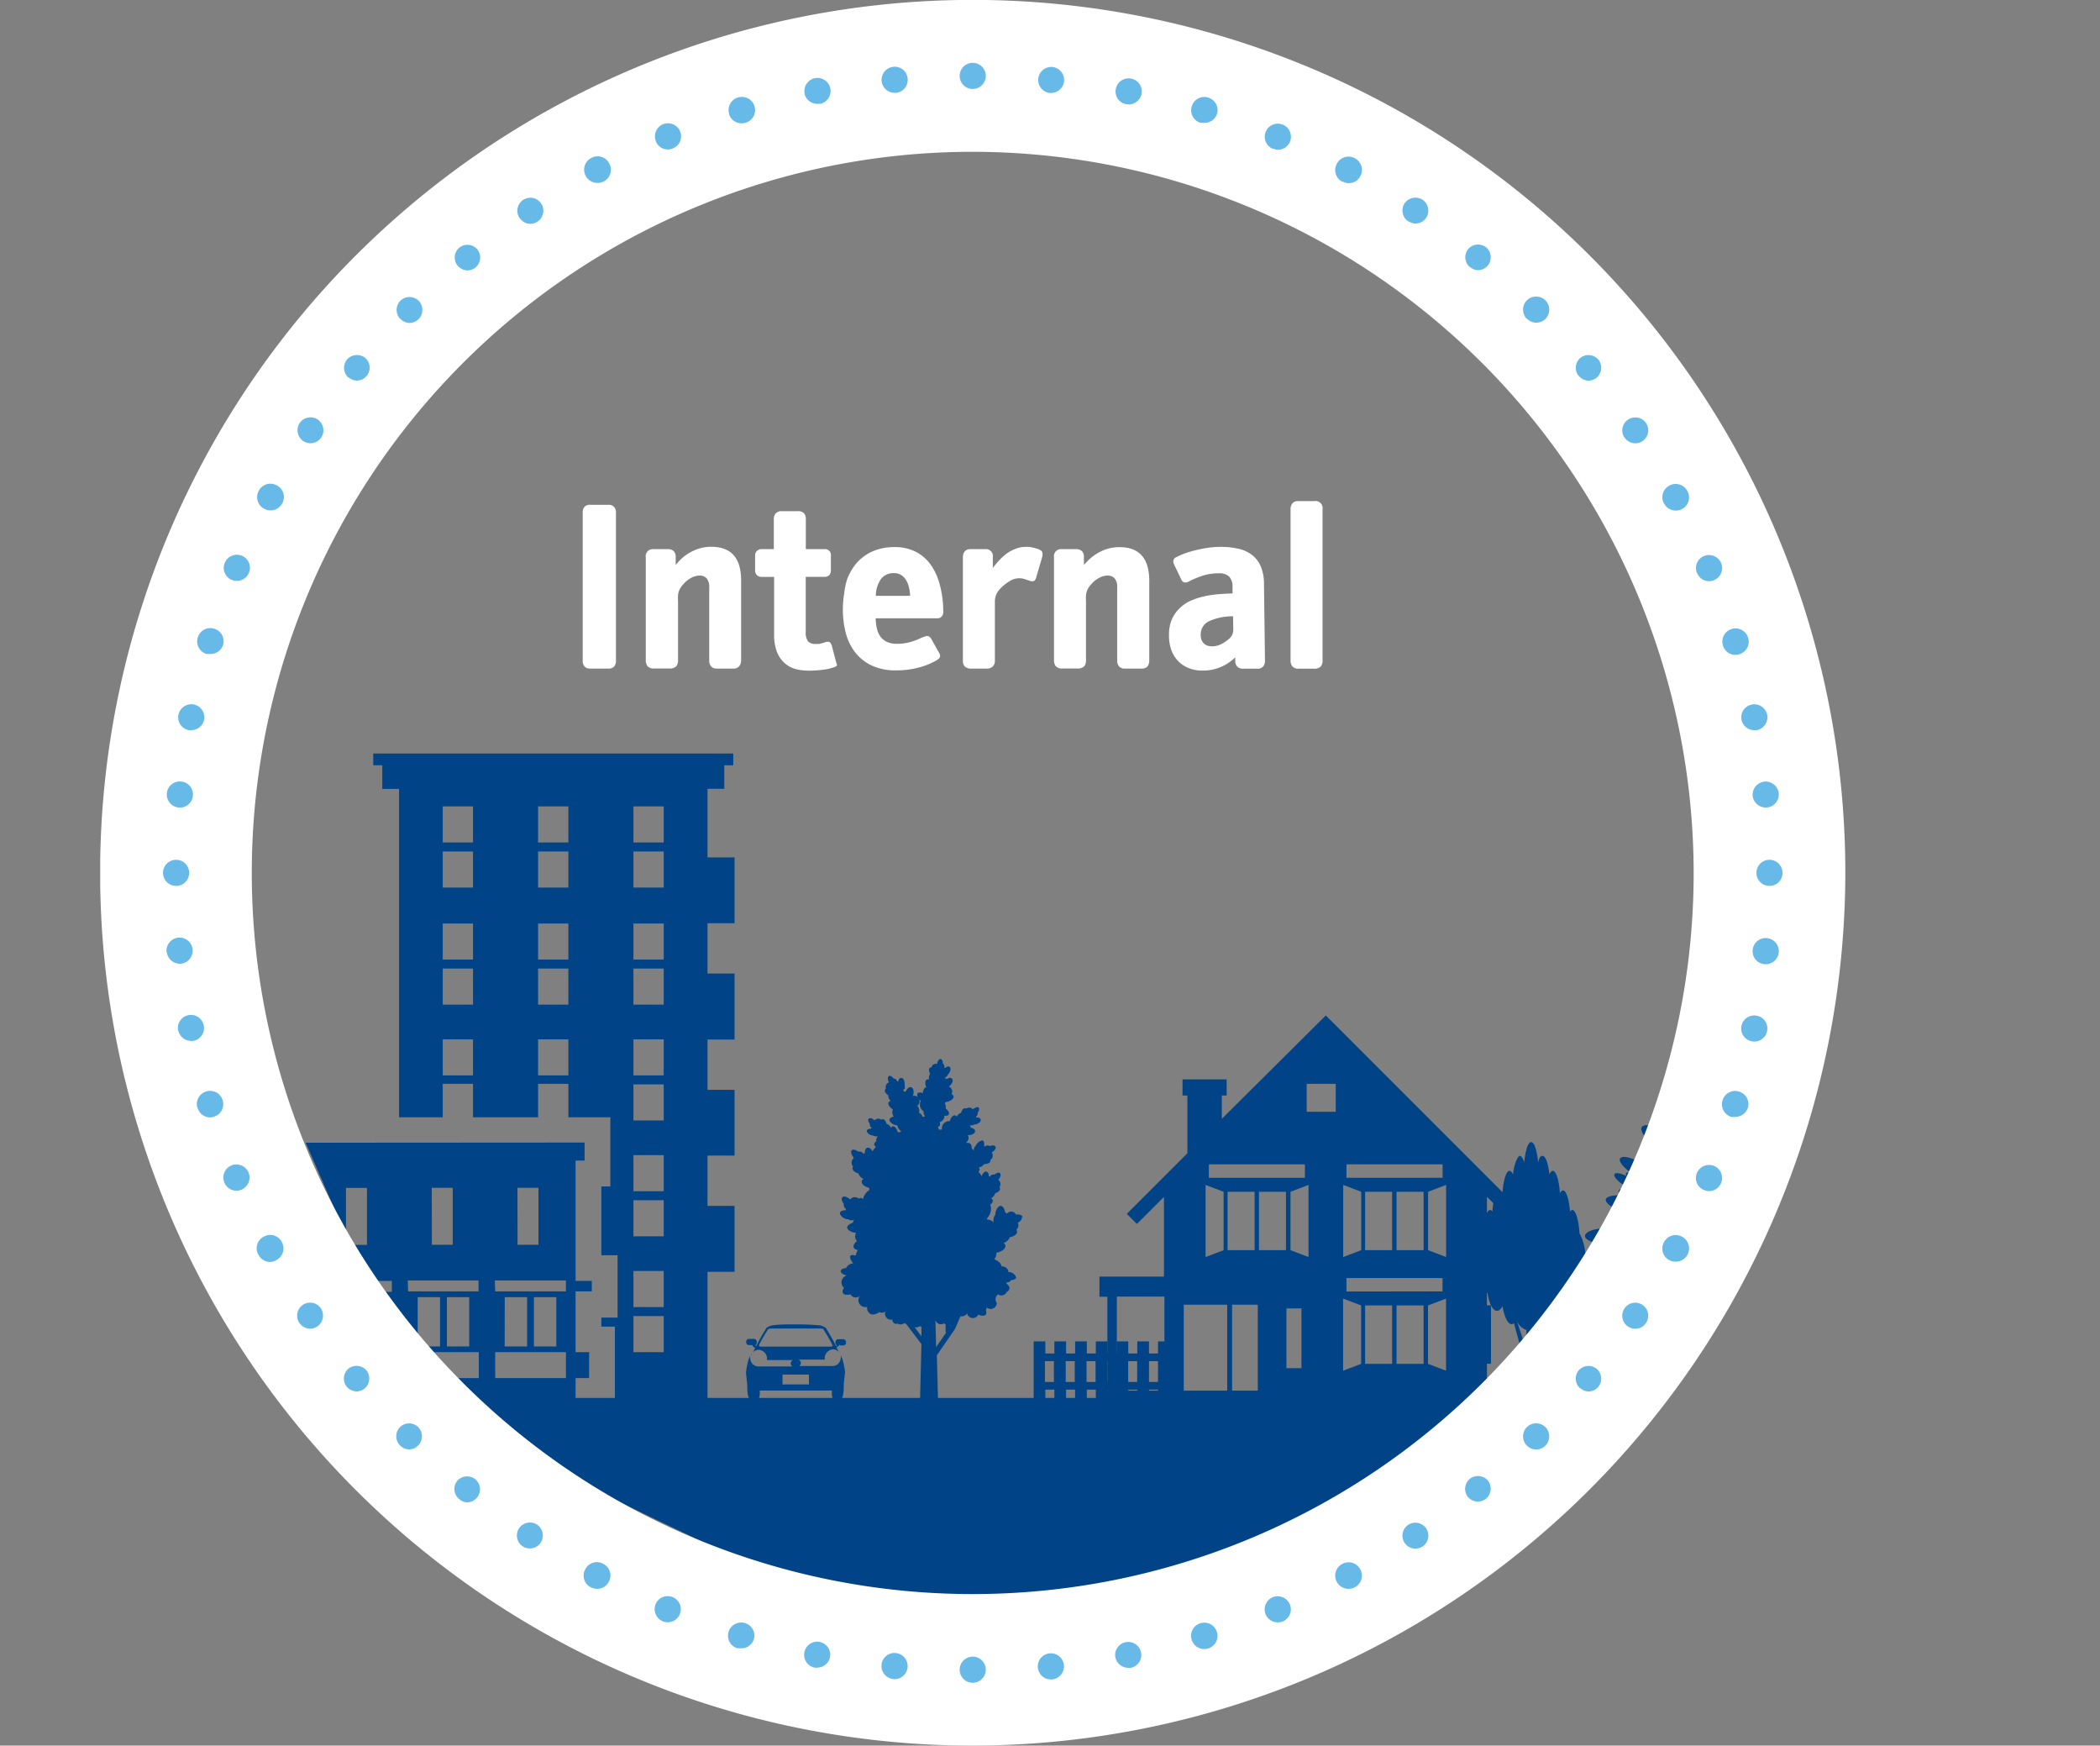 <svg xmlns="http://www.w3.org/2000/svg" xmlns:xlink="http://www.w3.org/1999/xlink" viewBox="0 0 233.03 193.65"><rect x="0" y="0" width="233.03" height="193.65" fill="#808080" stroke="none"/><defs><style>.cls-1,.cls-10{fill:none;}.cls-2{isolation:isolate;}.cls-3{clip-path:url(#clip-path);}.cls-4{mix-blend-mode:multiply;}.cls-5{clip-path:url(#clip-path-3);}.cls-6{clip-path:url(#clip-path-4);}.cls-7{fill:#004487;}.cls-8{fill:#fff;}.cls-9{fill:#67b9e8;}.cls-10{stroke:#67b9e8;stroke-linecap:round;stroke-linejoin:round;stroke-width:2.9px;}</style><clipPath id="clip-path" transform="translate(0 0)"><rect class="cls-1" x="11.12" width="193.65" height="193.65"/></clipPath><clipPath id="clip-path-3" transform="translate(0 0)"><rect class="cls-1" x="10.2" y="41.28" width="192.31" height="144.95"/></clipPath><clipPath id="clip-path-4" transform="translate(0 0)"><polygon class="cls-1" points="15.42 45.34 24.47 105.13 46.69 156.05 108.33 185.65 164.37 159.01 197.28 105.51 197.28 45.34 15.42 45.34"/></clipPath></defs><title>internal-badge</title><g class="cls-2"><g id="Layer_2" data-name="Layer 2"><g id="Layer_2-2" data-name="Layer 2"><g class="cls-3"><g class="cls-3"><g class="cls-4"><g class="cls-5"><g class="cls-6"><path class="cls-7" d="M83.3,150.43l.15-.32a.9.9,0,0,0-.15.32" transform="translate(0 0)"/><path class="cls-7" d="M92.12,149.39H84.47c-.19,0-.25-.07-.26-.15a18.13,18.13,0,0,1,1-1.74l0-.05a1,1,0,0,1,.39-.07H91a1,1,0,0,1,.39.07l0,.05a18.65,18.65,0,0,1,1,1.74c0,.08-.08.15-.26.15m-2.36,4.19H86.83v-1.09h2.93Zm3.44-4.32.32,0a.32.32,0,0,0,.35-.28v-.13a.32.32,0,0,0-.35-.28h-.47a.32.32,0,0,0-.35.28V149a.28.28,0,0,0,.16.24.34.34,0,0,1-.09.1h0a21.18,21.18,0,0,0-1.07-1.9l0-.06a1.43,1.43,0,0,0-.74-.35c-.76-.07-1.66-.11-2.63-.11s-1.86,0-2.62.11a1.43,1.43,0,0,0-.74.35l0,.06a20.75,20.75,0,0,0-1.07,1.9h0a.39.39,0,0,1-.1-.11.27.27,0,0,0,.16-.24v-.18a.32.32,0,0,0-.35-.28h-.47a.32.32,0,0,0-.35.28v.13a.32.32,0,0,0,.35.28l.32,0a.58.58,0,0,0,.33.3l.11-.22c-.12.24-.24.5-.37.77a.79.79,0,0,1,.57-.33,1,1,0,0,1,1,.85l0,.29H88a.44.44,0,0,0-.26.38.42.42,0,0,0,.19.33H84.25a.93.93,0,0,1-1-.84,1,1,0,0,1,0-.36l-.19.44a7.73,7.73,0,0,0-.28,1.49v0l.14,1.27v0c0,.56,0,1.68.44,1.68H84s.31,0,.31-.71v-.3h8v.3c0,.76.3.71.3.71h.58c.4,0,.45-1,.44-1.61l0-.12.14-1.27v0a7.64,7.64,0,0,0-.29-1.49l-.19-.44a.93.93,0,0,1,0,.36.92.92,0,0,1-1,.84H88.68a.42.42,0,0,0,.19-.33.44.44,0,0,0-.26-.38h2.91l0-.29a1,1,0,0,1,1-.85.79.79,0,0,1,.57.33l-.32-.66.05.11a.6.6,0,0,0,.32-.3" transform="translate(0 0)"/></g><path class="cls-7" d="M70.29,146h3.36v4H70.29Zm0-5h3.36v4H70.29Zm0-7.85h3.36v4H70.29Zm0-5h3.36v4H70.29Zm0-7.85h3.36v4H70.29Zm-21.16-5h3.36v4H49.13Zm10.58,0h3.36v4H59.71Zm10.58,0h3.36v4H70.29Zm-21.16-7.85h3.36v4H49.13Zm10.58,0h3.36v4H59.71Zm10.58,0h3.36v4H70.29Zm-21.16-5h3.36v4H49.13Zm10.58,0h3.36v4H59.71Zm10.58,0h3.36v4H70.29ZM49.13,94.46h3.36v4H49.13Zm10.58,0h3.36v4H59.71Zm10.58,0h3.36v4H70.29Zm-21.16-5h3.36v4H49.13Zm10.58,0h3.36v4H59.71Zm10.58,0h3.36v4H70.29ZM41.42,83.59V84.9h1v2.62h1.86v36.43h4.85v-3.71h3.36v3.71h7.22v-3.71h3.36v3.71h4.66v7.67h-1v7.63h1.8v6.92h-1.8v1h1.5v8.21H78.51V141.09h3v-7.31h-3V128.2h3v-7.3h-3v-5.58h3V108h-3v-5.58h3v-7.3h-3V87.51h1.86V84.9h1V83.59Z" transform="translate(0 0)"/><g class="cls-6"><path class="cls-7" d="M12.81,139.78c.2,0,.32-.13.37-.39a3.43,3.43,0,0,0,0-.66,2.44,2.44,0,0,0-.07-.6.28.28,0,0,0-.27-.24.34.34,0,0,0-.25.11.54.54,0,0,0-.14.3,2.66,2.66,0,0,0,0,.57,3.62,3.62,0,0,0,.06.63c0,.19.13.28.29.28" transform="translate(0 0)"/><path class="cls-7" d="M26.42,137.72a.41.41,0,0,0-.32.15.59.59,0,0,0-.15.29.16.16,0,0,0,0,.14.22.22,0,0,0,.16,0h.34a.23.23,0,0,0,.25-.2.39.39,0,0,0,0-.31.29.29,0,0,0-.25-.12" transform="translate(0 0)"/><path class="cls-7" d="M22.51,138.34h.34a.23.23,0,0,0,.25-.2.4.4,0,0,0,0-.31.29.29,0,0,0-.25-.11.4.4,0,0,0-.32.15.56.56,0,0,0-.15.29c0,.07,0,.12,0,.14a.21.21,0,0,0,.16,0" transform="translate(0 0)"/><path class="cls-7" d="M27.91,138.48a.83.83,0,0,1-.16.37.33.33,0,0,1-.26.14H25.92a.11.11,0,0,0-.12.09.46.46,0,0,0,.16.42.64.64,0,0,0,.47.2,1.28,1.28,0,0,0,.37-.06,1.48,1.48,0,0,0,.35-.16.4.4,0,0,1,.2-.08.18.18,0,0,1,.15.11.32.32,0,0,1,0,.22.8.8,0,0,1-.39.48,2.29,2.29,0,0,1-1.3.41,1.43,1.43,0,0,1-1.1-.42,1.31,1.31,0,0,1-.29-.5,1.63,1.63,0,0,1,0-.82,2.07,2.07,0,0,1,.53-1,2.33,2.33,0,0,1,.85-.6,2,2,0,0,1,.76-.15,1.36,1.36,0,0,1,1,.37,1.08,1.08,0,0,1,.28.44,1.1,1.1,0,0,1,.05.57m-4.34,16.47H18.4V143.7h5.16Zm-5.93-14.82a.3.3,0,0,1,.08-.17.73.73,0,0,1,.24-.13.5.5,0,0,0,.27-.31,4.4,4.4,0,0,0,.19-.72.33.33,0,0,0,0-.24s-.1-.07-.2-.06a.7.7,0,0,1-.22,0s0,0,0-.09l.11-.44a.25.25,0,0,1,.06-.13.35.35,0,0,1,.17,0,.15.15,0,0,0,.15-.12.63.63,0,0,0-.05-.22,1.12,1.12,0,0,1,0-.57,1.1,1.1,0,0,1,.41-.68,1.9,1.9,0,0,1,1.25-.39,1.33,1.33,0,0,1,1,.31.59.59,0,0,1,.19.55.64.64,0,0,1-.21.38.56.56,0,0,1-.38.15.62.62,0,0,1-.43-.17l-.2-.27a.31.31,0,0,0-.26-.16.28.28,0,0,0-.17.07.28.28,0,0,0-.1.17c0,.18.1.38.39.58a1,1,0,0,1,.18.15.52.52,0,0,1,.07.15s0,0,.1,0h.41a.23.23,0,0,1,.14,0,.1.1,0,0,1,0,.11l-.1.41a.33.33,0,0,1-.07.16.22.22,0,0,1-.14,0h-.21a.24.24,0,0,0-.21.1,1,1,0,0,0-.11.36,1.92,1.92,0,0,0,0,.61.25.25,0,0,0,.06.16.39.39,0,0,0,.17.09c.19.06.26.17.23.34s-.17.3-.41.37a4.17,4.17,0,0,1-1.14.11q-1.15,0-1.07-.47m.22,14.82H12.69V143.7h5.16Zm-5.94-1.52h-1l.16,1.52h-.22l-.16-1.52H9.19v1.52H9v-1.52H7.47l-.16,1.52H7.09l.16-1.52h-1v-.34h.18L6.59,149H7.71l0-.24H8l0,.24H9v-.24h.23V149h1l0-.24h.22l0,.24h1.13l.16,4.09h.18ZM6.16,138.18a2.76,2.76,0,0,1,.71-1.4,3.3,3.3,0,0,1,1.2-.84,2.79,2.79,0,0,1,1-.22,1.92,1.92,0,0,1,.9.22.7.7,0,0,0,.28.1l.2,0h.1a.31.31,0,0,1,.27.17,1.37,1.37,0,0,1,.14,1,.86.86,0,0,1-.39.61.66.66,0,0,1-.35.1.43.43,0,0,1-.27-.07.63.63,0,0,1-.16-.27,2.57,2.57,0,0,0-.16-.39.85.85,0,0,0-.18-.22,1,1,0,0,0-.63-.23.79.79,0,0,0-.59.26,1.31,1.31,0,0,0-.33.69A1.93,1.93,0,0,0,8,138.73a1,1,0,0,0,1,.66,1.81,1.81,0,0,0,.55-.09,1.42,1.42,0,0,0,.46-.24.43.43,0,0,1,.23-.12.19.19,0,0,1,.18.11.38.38,0,0,1,0,.27,1.25,1.25,0,0,1-.2.45,1.45,1.45,0,0,1-.35.39.83.83,0,0,1-.31.1,1.85,1.85,0,0,0-.36.13,2.6,2.6,0,0,1-1.07.24,2.31,2.31,0,0,1-1.06-.26,1.77,1.77,0,0,1-.85-.92,2.14,2.14,0,0,1-.13-1.26m5.55-.55a2.57,2.57,0,0,1,1.59-.54,1.54,1.54,0,0,1,1,.33,1.32,1.32,0,0,1,.42.61,1.59,1.59,0,0,1,.06.82,2,2,0,0,1-.89,1.27,2.68,2.68,0,0,1-1.54.5,1.5,1.5,0,0,1-1.2-.47,1.34,1.34,0,0,1-.26-1.19,2.11,2.11,0,0,1,.83-1.33m3.78.92a.23.23,0,0,0-.2-.06.74.74,0,0,1-.23,0s0,0,0-.09l.11-.44a.23.23,0,0,1,.06-.13.33.33,0,0,1,.17,0,.14.14,0,0,0,.14-.12.6.6,0,0,0,0-.22,1.09,1.09,0,0,1,0-.57,1.1,1.1,0,0,1,.41-.68,1.9,1.9,0,0,1,1.25-.39,1.33,1.33,0,0,1,.95.31.58.58,0,0,1,.19.55A.63.63,0,0,1,18,137a.56.56,0,0,1-.38.15.62.62,0,0,1-.43-.17l-.2-.27a.32.32,0,0,0-.26-.16.27.27,0,0,0-.17.07.29.29,0,0,0-.1.17c0,.18.1.38.39.58a1.06,1.06,0,0,1,.18.15.4.4,0,0,1,.07.15s0,0,.1,0h.41a.25.25,0,0,1,.14,0,.11.11,0,0,1,0,.11l-.1.41a.37.37,0,0,1-.07.16.22.22,0,0,1-.14,0h-.21a.23.23,0,0,0-.2.1,1,1,0,0,0-.12.36,2.13,2.13,0,0,0,0,.61.28.28,0,0,0,.06.16.37.37,0,0,0,.17.09c.18.06.26.17.23.34a.52.52,0,0,1-.41.37,4.2,4.2,0,0,1-1.14.11q-1.15,0-1.07-.47a.32.32,0,0,1,.08-.17.79.79,0,0,1,.23-.13.49.49,0,0,0,.27-.31,5,5,0,0,0,.19-.72.35.35,0,0,0,0-.24m6.69-1.31a2,2,0,0,1,.76-.15,1.36,1.36,0,0,1,1,.37,1.06,1.06,0,0,1,.28.44,1.1,1.1,0,0,1,.06.57.79.79,0,0,1-.16.37.33.33,0,0,1-.26.14H22.3a.11.11,0,0,0-.12.09.45.45,0,0,0,.16.42.64.64,0,0,0,.47.2,1.27,1.27,0,0,0,.37-.06,1.46,1.46,0,0,0,.35-.16.4.4,0,0,1,.2-.08.18.18,0,0,1,.15.11.32.32,0,0,1,0,.22.81.81,0,0,1-.39.48,2.28,2.28,0,0,1-1.3.41,1.43,1.43,0,0,1-1.1-.42,1.3,1.3,0,0,1-.29-.5,1.67,1.67,0,0,1,0-.82,2.1,2.1,0,0,1,.53-1,2.33,2.33,0,0,1,.86-.6M17,124.88,0,138.44H2.31v17H31.64v-17H34Z" transform="translate(0 0)"/></g><path class="cls-7" d="M54.95,150H62.8v2.88H54.95Zm-8.6-6.1h2.48v5.47H46.35Zm3.24,0h2.48v5.47H49.59Zm6.42,0h2.48v5.47H56Zm3.24,0h2.48v5.47H59.25Zm-14-1.85h7.85v1.21H45.29Zm9.66,0H62.8v1.21H54.95Zm-7-10.28h2.33v6.32H47.92Zm9.51,0h2.33v6.32H57.43Zm-23.5-5,4.47,10.25v-5.24h2.33v6.32H38.87l1.73,4h2.88v1.21H41.13l.28.64h1v2.31l2.87,6.57V150h7.85v2.88H45.33l1.08,2.47H63.87v-2.47h1.5V150h-1.5v-6.74h1.8V142.1h-1.8V128.75h1v-2Z" transform="translate(0 0)"/><g class="cls-6"><path class="cls-7" d="M105.44,147h.05l-.06.12Zm-1.56,2.44-.08-3a.66.66,0,0,0,.62.47.65.65,0,0,0,.35-.11.65.65,0,0,0,.16.14l0,.74a.24.24,0,0,0,.06.15Zm-2.38-2.19.17,0a.63.63,0,0,0,.39-.13.35.35,0,0,0,.19.06h0l0,1.06Zm.51-24.89a.67.67,0,0,0,0-.41,1.38,1.38,0,0,0,.17.19l0,0a.87.87,0,0,0,.08.93.84.84,0,0,0,.23.21.82.82,0,0,0,.1.49.56.56,0,0,0,0,.12h-.22a.62.62,0,0,0-.4-.44h0l0,0a.74.74,0,0,0-.19-.76.66.66,0,0,0,.22-.3M113.47,135c-.06-.21-.37-.3-.73-.26a.59.59,0,0,0-1-.1,1.2,1.2,0,0,0-.21-.15c-.06-.41-.25-.71-.49-.72s-.57.41-.6,1a.88.88,0,0,0-.19.49,1,1,0,0,0,0,.35,1,1,0,0,0-.64-.32h-.15a.34.34,0,0,0,.1-.18h0a1.5,1.5,0,0,0,.41-1,1.43,1.43,0,0,0-.09-.47c.21-.15.32-.33.28-.5a.35.35,0,0,0-.2-.21.79.79,0,0,0,.46-.55c.36-.11.6-.34.55-.55a.22.22,0,0,0-.08-.12.61.61,0,0,0,.13-.39.6.6,0,0,0-.25-.44h0c.25-.27.33-.59.19-.73s-.39,0-.62.15l-.13,0a.46.46,0,0,0-.37.24l-.11-.06c0-.27-.11-.47-.28-.51s-.41.19-.52.51a1.52,1.52,0,0,0-.37-.48.36.36,0,0,0,.14-.23.35.35,0,0,0-.11-.26.79.79,0,0,0,.61-.37c.37,0,.68-.12.7-.33a.26.26,0,0,0,0-.14.59.59,0,0,0,.24-.33.58.58,0,0,0-.09-.5h0c.32-.17.51-.45.41-.63s-.35-.17-.63-.06l-.12-.06a.45.45,0,0,0-.43.11.63.63,0,0,0-.09-.09c.07-.26,0-.49-.1-.57s-.53.08-.75.44a1.26,1.26,0,0,0-.06.12.67.67,0,0,0-.2.3.64.64,0,0,0,0,.26.76.76,0,0,0-.24-.23c0-.32-.1-.57-.29-.62a.34.34,0,0,0-.25,0l-.08-.08a.62.62,0,0,0,.26-.5.57.57,0,0,0-.09-.29c.44,0,.81-.2.81-.44s-.19-.33-.46-.4a.65.65,0,0,0-.14-.26.61.61,0,0,0,.23,0,.6.6,0,0,0,.31-.1l.12,0c.36-.1.62-.34.56-.54s-.23-.23-.47-.22l-.06-.1a.4.4,0,0,0,.2-.34.41.41,0,0,0,0-.11c.16-.21.22-.45.11-.56s-.42,0-.65.2h0a.52.52,0,0,0-.4-.2.53.53,0,0,0-.34.13.23.23,0,0,0-.11-.06c-.19,0-.38.2-.46.52a.71.71,0,0,0-.47.44.32.32,0,0,0-.2-.17c-.23,0-.48.24-.57.65l-.09,0a.79.79,0,0,0-.79.79.77.77,0,0,0,0,.15.85.85,0,0,0-.25,0l-.08,0a1.39,1.39,0,0,0-.13-.34.19.19,0,0,0,.12,0c.13-.06.17-.27.1-.5a.71.71,0,0,0,.23-.11.76.76,0,0,0,.29-.59c.23,0,.43,0,.49-.17s-.08-.45-.37-.64a.62.62,0,0,0-.09-.57h0l0,0a.75.75,0,0,0,.15-.17l.15,0c.43-.11.74-.39.68-.63a.34.34,0,0,0-.22-.21.63.63,0,0,0-.05-.67.58.58,0,0,0-.25-.18c.35-.27.52-.64.37-.84s-.35-.14-.61,0a.7.7,0,0,0-.27-.12.56.56,0,0,0,.21-.1.63.63,0,0,0,.19-.26l.08-.09c.23-.3.28-.64.12-.77s-.32,0-.51.1l-.1,0a.41.41,0,0,0-.05-.39l-.09-.08c0-.27-.1-.49-.26-.51s-.35.23-.39.55a.11.11,0,0,1,0,0,.52.52,0,0,0-.44.09.54.54,0,0,0-.19.31.27.27,0,0,0-.13,0c-.17.08-.18.39,0,.69a.7.7,0,0,0-.11.64.32.32,0,0,0-.26,0c-.21.11-.23.48-.06.86l-.08,0a.78.78,0,0,0-.3.65c-.24-.09-.45-.1-.57,0a.42.42,0,0,0,0,.44.63.63,0,0,0-.22-.13.61.61,0,0,0-.32,0c.15-.44.08-.86-.17-.95s-.39.08-.56.32a.16.16,0,1,1-.18-.16.61.61,0,0,0,0-.34s0-.08,0-.13c0-.39-.13-.73-.35-.74s-.3.15-.38.39l-.11,0a.44.44,0,0,0-.27-.31h-.12c-.16-.24-.38-.37-.52-.29s-.17.4,0,.71v0a.54.54,0,0,0-.33.33.55.55,0,0,0,0,.38.25.25,0,0,0-.1.09c-.09.17.07.44.36.63a.73.73,0,0,0,.28.62.34.34,0,0,0-.24.14c-.12.21.08.55.45.79,0,0,0,.05,0,.08a.82.82,0,0,0,.11.73c-.26.05-.45.19-.48.36s.34.55.84.61h.05a.92.92,0,0,0,.43.66l-.12.1a.67.67,0,0,0-.18,0l-.09,0c-.1-.41-.34-.69-.57-.65a.33.33,0,0,0-.2.17.69.69,0,0,0-.47-.44c-.08-.33-.28-.56-.46-.52a.23.23,0,0,0-.11.07.51.51,0,0,0-.75.07h0c-.23-.24-.51-.33-.65-.2s-.06.34.11.56a.43.43,0,0,0,0,.11.41.41,0,0,0,.2.34.65.65,0,0,0-.06.1c-.24,0-.43.08-.47.22s.2.44.56.53l.12,0a.58.58,0,0,0,.31.1.65.65,0,0,0,.23,0,.65.65,0,0,0-.18.45.54.54,0,0,0,0,.12.38.38,0,0,0-.23.31.37.37,0,0,0,.21.29,1.9,1.9,0,0,0-.39.49c-.15-.28-.38-.45-.57-.4s-.29.3-.29.61l-.13.08a.53.53,0,0,0-.45-.26l-.15,0c-.28-.21-.59-.28-.73-.13s0,.54.26.84h0a.69.69,0,0,0-.26.53.7.7,0,0,0,.17.44.29.29,0,0,0-.08.15c0,.24.25.49.67.6a.93.93,0,0,0,.57.6.4.4,0,0,0-.2.26c-.06.3.31.62.83.74a.61.61,0,0,0,0,.11s0,.09,0,.14a1.53,1.53,0,0,0-.69,1,.38.38,0,0,0-.32-.13.28.28,0,0,0-.14.08.71.71,0,0,0-.45-.17.69.69,0,0,0-.53.26v0c-.3-.3-.67-.42-.84-.26s-.07.45.14.73a.49.49,0,0,0,0,.15.53.53,0,0,0,.26.44,1.23,1.23,0,0,0-.07.13c-.31,0-.56.1-.61.29s.26.58.73.7l.16,0a.78.78,0,0,0,.4.13.79.79,0,0,0,.3-.06.89.89,0,0,0-.18.34c-.36.1-.61.3-.61.53s.47.57,1,.57a.76.76,0,0,0-.12.38.8.8,0,0,0,.21.54c-.3.23-.46.51-.36.73a.5.5,0,0,0,.46.25,1.77,1.77,0,0,0-.24.64c-.25-.1-.49-.1-.59,0s0,.51.27.8l0,.06a.87.87,0,0,0-.75.52c-.31,0-.56.12-.59.31s.27.44.67.5h0a.81.81,0,0,0-.59.78.83.83,0,0,0,.29.62.52.52,0,0,0-.15.53c.1.22.46.28.86.17a.67.67,0,0,0,.59.35.68.68,0,0,0,.5-.23v0a.79.79,0,0,0-.22.54A.77.77,0,0,0,96,145a.84.84,0,0,0,.22,0,.63.63,0,0,0,0,.14.66.66,0,0,0,.24.51.27.27,0,0,0,0,0c.09.2.47.23.84.07a1.27,1.27,0,0,0,.28-.17.63.63,0,0,0,.28.08.66.66,0,0,0,.39-.14.66.66,0,0,0,.63.91l.14,0a.5.5,0,0,0,.26.43.41.41,0,0,0,.33,0,.65.65,0,0,0,.33.1.64.64,0,0,0,.42-.16l.22.14,1.67,2.2-.16,6.34h2l-.13-5.1,2-2.9.62-1.42a.51.51,0,0,0,.17,0,.66.66,0,0,0,.56-.33.67.67,0,0,0,.65.52.65.65,0,0,0,.59-.38c.36.16.69.16.84,0a.48.48,0,0,0,0-.47.64.64,0,0,0,.1-.33.1.1,0,0,0,0,0,.67.67,0,0,0,.44.17.68.68,0,0,0,.68-.68.64.64,0,0,1,.11-.9s0,0,0-.06a.65.65,0,0,0,.39.14.67.67,0,0,0,.61-.4A.45.45,0,0,0,112,143c.07-.18-.06-.41-.31-.6a1,1,0,0,0,0-.14.53.53,0,0,0,.48-.2l0-.06c.28,0,.52-.07.57-.24s-.21-.51-.62-.63l-.21,0a.7.7,0,0,0-.27-.5.72.72,0,0,0-.51-.14c0-.29-.33-.6-.79-.79a1.15,1.15,0,0,0,.23-.6s0-.09,0-.13c.6-.1,1-.43,1-.77a.46.46,0,0,0-.21-.31,1.06,1.06,0,0,0,.69-.64c.49-.08.84-.35.81-.63a.34.34,0,0,0-.08-.18.74.74,0,0,0,.18-.8c.3-.16.47-.39.42-.59" transform="translate(0 0)"/><path class="cls-7" d="M187.32,147.72l0-1.15.1-.53.14,0a3.72,3.72,0,0,0,.35.76Zm-8.7-9.55h.28c-.34.27-.51.53-.45.76s.21.27.46.34a1.32,1.32,0,0,0-.35.58c-.66.3-1.06.65-1,1s.23.33.54.43c-.09.35-1,1.29-.8,1.72s1.16.11,1.94-.15a1.22,1.22,0,0,0,.36,0l0,.05c-.58.51-.86,1-.64,1.19a.45.45,0,0,0,.38,0c-.28.55-.32,1-.08,1.1s.69-.24,1.05-.76h.3c-.81.62-1.16,1.21-.79,1.38a3.45,3.45,0,0,0,2.27-.7c-.42.76-.52,1.47-.23,1.66s.77-.12,1.25-.67c0,.13,0,.21.24.24a1.87,1.87,0,0,0,.56,0c0,.09.05.16.11.17s.13,0,.2-.09c0,.43.15.76.3.76a.14.14,0,0,0,.08,0,.82.82,0,0,0,.44.13h0l.35.89-.15,7.19h2.26l-.13-6.2.92-1.8a.42.42,0,0,0,.34.1c.31-.08.43-.65.35-1.37,0,0,0,0,0,0s.12,0,.19-.11,0,0,0,.07c0,.4.14.73.27.72s.21-.27.21-.61c.06.06.11.08.16.07s.13-.39,0-.77v0c.1.08.2.11.25.07s.06-.19,0-.38a.48.48,0,0,0,.14-.34.86.86,0,0,0,.18.12c.77.38,1.6.92,2,.73s.18-.71-.2-1.19a1.08,1.08,0,0,0,.67-.09.16.16,0,0,0,.06-.12h0c.16.16.31.23.41.18s.13-.17.11-.36l.08.09c.48.49,1,.77,1.17.61s0-.58-.42-1c.14,0,.24,0,.28-.09s0-.17-.06-.29c.88.25,1.57.23,1.73-.1s-.55-1.25-1.74-1.92c.31-.1.5-.25.54-.43.08-.44-.73-1-1.9-1.28a.35.35,0,0,0,0-.17h0c.53,0,.89-.18,1-.43s-.11-.49-.45-.76h.28c1.61-.07,2.32-.56,2.3-1.09s-.5-.83-1.87-.86c.22-.24.33-.45.26-.64-.13-.4-1-.48-2.15-.25a.19.19,0,0,0,0,0h0c.43-.12.7-.29.71-.51s-.17-.38-.5-.54l.23-.05c1.31-.32,2.28-.94,2.17-1.38s-.6-.42-1.32-.39a.23.23,0,0,0-.17-.1c0-.21,0-.4-.1-.47s-.16,0-.24.06h0c.16-.16.24-.3.19-.41s-.17-.12-.36-.12l.09-.08c.5-.47.78-1,.62-1.15s-.58,0-1,.41c0-.14,0-.24-.09-.28s-.64.27-1,.86l0,0a1,1,0,0,0,0-.2.38.38,0,0,0,.11-.32c0-.17-.26-.29-.59-.35a1,1,0,0,0,.19-.11c.93-.8,1.14-1.21.93-1.56s-.71-.24-1.36.07c.07-.24.06-.43,0-.53a.45.45,0,0,0-.42-.05c.13-.33.14-.58,0-.7h0c.22-.27.32-.51.23-.66s-.29-.17-.57-.12l.13-.14c.7-.82,1.05-1.67.78-1.9s-.89.14-1.52.78c.16-.23.24-.44.15-.53h0c.13-.13.19-.25.15-.33s-.14-.1-.29-.09l.07-.07c.41-.38.64-.81.51-.94s-.47,0-.84.33c0-.11,0-.2-.07-.23s-.52.22-.81.7l0,0c0-.18-.06-.31-.15-.33s-.39.27-.55.72a.26.26,0,0,0-.16-.15c0-.21,0-.41,0-.61a.3.3,0,0,0,0-.17l0,0c-.17-1.35-.61-2.33-1.15-2.33s-1,1-1.15,2.41c0-.1-.08-.16-.15-.18s-.21.05-.32.2c0,0,0-.08,0-.12,0-.69-.27-1.23-.5-1.22s-.34.47-.34,1.06c-.1-.09-.2-.14-.27-.11s-.2.66,0,1.31l0,0c-.18-.13-.34-.18-.43-.12s-.08.16-.06.3a.78.78,0,0,0-1-.11c-.28.22-.13.65.52,1.51l.11.15c-.28-.06-.49,0-.58.09s0,.39.19.68h0c-.18.13-.13.52.08,1-.34-.17-.62-.21-.76-.08s-.12.29-.05.53c-.95-.49-1.8-.63-2-.31s.49,1.17,1.57,1.8l.19.11-.12,0c-.41-.31-.78-.45-.92-.32s-.08.2,0,.36c-.64-.33-1.21-.42-1.34-.21s.33.79,1.05,1.22l.13.07c-.22,0-.37.12-.4.24a.19.19,0,0,0,0,.08.39.39,0,0,0-.28.16c-.08.14,0,.34.11.56-.5,0-1.47.07-1.57.46s.71.95,1.59,1.21l.23.05c-.32.16-.51.35-.5.54s.29.39.71.51h0a.15.15,0,0,0,0,0c-1.12-.24-2-.15-2.15.25-.06.18,0,.4.26.64-1.37,0-2.43.38-2.45.86s1.27,1,2.88,1.09" transform="translate(0 0)"/><path class="cls-7" d="M168.31,146.48l0,0a1.72,1.72,0,0,0,1.08,1.06l-.07,2.06Zm-4.39-6.54c0,1.9.51,3.44,1.14,3.48.18,1.2.59,2,1.06,2,.22,0,.43-.19.61-.52.19,1.16.59,2,1,2a.46.46,0,0,0,.27-.1l1.12,4.1-.48,4.39h2.68a36.92,36.92,0,0,1-.69-7.84,1.79,1.79,0,0,0,.93-1c.17.29.37.47.58.47.46,0,.86-.81,1-2,.18.33.38.52.61.52.47,0,.87-.83,1.05-2,.63,0,1.14-1.58,1.14-3.48a6.08,6.08,0,0,0-.67-3.16c-.1-1.48-.42-2.57-.8-2.57a.34.34,0,0,0-.25.17c-.11-1.36-.42-2.34-.78-2.34-.12,0-.24.12-.34.32-.1-1.44-.42-2.49-.79-2.49-.14,0-.27.14-.38.4-.13-1.22-.42-2.06-.75-2.06s-.36.27-.5.72c-.12-1.31-.42-2.25-.77-2.25s-.65.93-.77,2.25c-.14-.45-.31-.72-.5-.72s-.63.85-.75,2.06c-.11-.25-.24-.4-.38-.4-.38,0-.69,1.05-.79,2.49-.1-.2-.22-.32-.34-.32-.36,0-.67,1-.78,2.34a.34.34,0,0,0-.25-.17c-.38,0-.7,1.09-.8,2.57a6.07,6.07,0,0,0-.67,3.16" transform="translate(0 0)"/></g><path class="cls-7" d="M142.75,145.15h1.67v6.63h-1.67Zm8.73-.33h3v6.48h-3Zm3.49,0h3v6.48h-3Zm-23.61-.08h4.82v9.53h-4.82Zm5.36,0h2.85v9.53h-2.85Zm12.32-.68,2,.76v6.48l-2,.76Zm9.42,7.24v-6.48l2-.76v8Zm-34.53-7.46h5.28v10.43h-5.28Zm25.48-2.06h10.66v1.49H149.41Zm-13.19-9.57h3v6.48h-3Zm3.48,0h3v6.48h-3Zm11.78,0h3v6.48h-3Zm3.49,0h3v6.48h-3Zm-21.19-.76,2,.76v6.48l-2,.76Zm9.42,7.24v-6.48l2-.76v8Zm5.85-7.24,2,.76v6.48l-2,.76Zm9.42,7.24v-6.48l2-.76v8Zm-24.32-9.52H144.8v1.49H134.14Zm15.27,0h10.66v1.49H149.41ZM145,120.24h3.22v3.1H145Zm-9.42,3.88v-2.59h.54v-1.79h-4.9v1.79h.54v6.41l-6.72,6.72,1.12,1.12,3-3v8.84H122v2.24h.88v10.43h-1.11v1H165v-4h.45v-6.48H165v-1.55h1.85v-1.49H165v-9l3,3,1.12-1.12-22-22Z" transform="translate(0 0)"/><path class="cls-7" d="M115.95,151h1v2.31h-1Zm2.31,0h1v2.31h-1Zm2.31,0h1v2.31h-1Zm2.31,0h1v2.31h-1Zm2.31,0h1v2.31h-1Zm2.31,0h1v2.31h-1Zm1-2.19v1.34h-1v-1.34h-1.3v1.34h-1v-1.34h-1.3v1.34h-1v-1.34h-1.3v1.34h-1v-1.34h-1.3v1.34h-1v-1.34H117v1.34h-1v-1.34h-1.3v6.44h1.3v-1.09h1v1.09h1.3v-1.09h1v1.09h1.3v-1.09h1v1.09h1.3v-1.09h1v1.09h1.3v-1.09h1v1.09h1.3v-1.09h1v1.09h1.3v-6.44Z" transform="translate(0 0)"/><g class="cls-6"><path class="cls-7" d="M225.81,140l-1.27-2.58h2.07l1.47,2.58Zm.82,8.34h-2.1v-5h2.1ZM221.27,140l-.88-2.58h2.07l1.08,2.58Zm1.31,8.38h-3.8v-5.86h2.4a.72.72,0,0,0,.6-.79c0,.44.27.79.6.79h.21Zm-4.5,0h-6.21v-5.86h.74a.71.71,0,0,0,.6-.79c0,.44.27.79.6.79h3.09c.33,0,.6-.35.6-.79a.72.72,0,0,0,.59.79Zm-6.91,0h-3.8v-5.86h1a.71.71,0,0,0,.6-.79c0,.44.27.79.6.79h1.65Zm-3.22-11H210l-.1,2.58h-2.27Zm1.9-7.18a1.36,1.36,0,1,1,2.72,0v4.38h-2.72Zm0-11a1.36,1.36,0,1,1,2.72,0v4.38h-2.72ZM214.47,140H212.2l-.1-2.58h2.07Zm1.64-9.76a1.36,1.36,0,0,1,2.72,0v4.38h-2.72ZM219,140h-2.27l-.49-2.58h2.07Zm-2.9-20.75a1.36,1.36,0,0,1,2.72,0v4.38h-2.72Zm6.25,11a1.36,1.36,0,1,1,2.72,0v4.38h-2.72Zm0-11a1.36,1.36,0,1,1,2.72,0v4.38h-2.72ZM205.4,140h-2.27l.69-2.58h2.07Zm-4.54,0h-2.27l1.08-2.58h2.07Zm-4.53,0h-2.27l1.47-2.58h2.07Zm33.43,2.52c.31,0,.56-.32.58-.72H233v-1.54h-2.68V140l-1.67-2.58-.33-.51V113h-10V109.7h-9.53V113h-2.15V137H193.78l-.33.51L191.79,140v1.73a.71.71,0,0,0,.6.79h3.09a.71.71,0,0,0,.6-.79c0,.44.27.79.6.79h3.09a.62.62,0,1,1,1.2,0H204a.62.62,0,1,1,1.19,0h1.4V149h16.82v1.34h-1.13v2.73h-.69v-2.73H208.37v2.73h-.68v-2.73h-1v4.93h25.22v-1h-1.13v-1h-2.37V142.55Z" transform="translate(0 0)"/><path class="cls-7" d="M198.64,154.89c-.39-.07-1-.16-1.15-.59v-3a2.09,2.09,0,0,1,.67-1.36h3.19v-.67h-8v.67h3.19a2.1,2.1,0,0,1,.66,1.36v3c-.13.42-.75.52-1.15.59a1.19,1.19,0,0,0-.65.39h3.93a1.19,1.19,0,0,0-.65-.39" transform="translate(0 0)"/><path class="cls-7" d="M194.05,151.66l-3,0a18.61,18.61,0,0,0-.44-3.1,1.65,1.65,0,0,0-1.41-1.12l0,.67a1,1,0,0,1,.82.67,22,22,0,0,1,.43,3.26l0,.33.83,0-.7,2.93h.55l.71-3,1.24-.07.73,3h.55l-.73-3.06,1.12-.06Z" transform="translate(0 0)"/><path class="cls-7" d="M204,148.6a18.62,18.62,0,0,0-.44,3.1l-3,0-.69.5,1.12.06-.73,3.06h.55l.73-3,1.24.07.71,3h.55l-.7-2.93.83,0,0-.33a21.86,21.86,0,0,1,.43-3.26,1,1,0,0,1,.82-.67l0-.67A1.65,1.65,0,0,0,204,148.6" transform="translate(0 0)"/></g><polygon class="cls-7" points="46.27 155.08 46.69 156.04 108.33 185.64 164.37 159 166.78 155.08 46.27 155.08"/></g></g><path class="cls-8" d="M107.94,193.65a96.83,96.83,0,1,1,96.83-96.83A96.94,96.94,0,0,1,107.94,193.65Zm0-176.81a80,80,0,1,0,80,80A80.08,80.08,0,0,0,107.94,16.84Z" transform="translate(0 0)"/><path class="cls-9" d="M115.17,185a1.44,1.44,0,0,1,1.3-1.58h0a1.45,1.45,0,0,1,1.59,1.3h0a1.46,1.46,0,0,1-1.31,1.59h-.14A1.44,1.44,0,0,1,115.17,185Zm8.6-1.12a1.45,1.45,0,0,1,1.14-1.7h0a1.45,1.45,0,0,1,1.71,1.14h0a1.45,1.45,0,0,1-1.14,1.7h0a1.43,1.43,0,0,1-.29,0h0A1.45,1.45,0,0,1,123.77,183.83Zm8.46-2a1.44,1.44,0,0,1,1-1.81h0a1.45,1.45,0,0,1,1.81,1h0a1.45,1.45,0,0,1-1,1.81h0a1.59,1.59,0,0,1-.43.06h0A1.45,1.45,0,0,1,132.23,181.87Zm8.21-2.79a1.47,1.47,0,0,1,.79-1.9h0a1.47,1.47,0,0,1,1.9.79h0a1.45,1.45,0,0,1-.79,1.89h0a1.35,1.35,0,0,1-.55.11h0A1.46,1.46,0,0,1,140.44,179.08Zm7.91-3.59a1.45,1.45,0,0,1,.59-2h0a1.46,1.46,0,0,1,2,.59h0a1.46,1.46,0,0,1-.6,2h0a1.49,1.49,0,0,1-.68.17h0A1.45,1.45,0,0,1,148.35,175.49Zm7.51-4.34a1.46,1.46,0,0,1,.4-2h0a1.46,1.46,0,0,1,2,.4h0a1.45,1.45,0,0,1-.4,2h0a1.5,1.5,0,0,1-.81.24h0A1.44,1.44,0,0,1,155.86,171.15Zm7.05-5.06a1.46,1.46,0,0,1,.2-2.05h0a1.46,1.46,0,0,1,2,.2h0a1.46,1.46,0,0,1-.2,2h0a1.44,1.44,0,0,1-.92.33h0A1.44,1.44,0,0,1,162.91,166.09Zm6.52-5.73a1.46,1.46,0,0,1,0-2.05h0a1.47,1.47,0,0,1,2.06,0h0a1.46,1.46,0,0,1,0,2.05h0a1.44,1.44,0,0,1-1,.43h0A1.44,1.44,0,0,1,169.43,160.36Zm5.94-6.33a1.45,1.45,0,0,1-.2-2h0a1.45,1.45,0,0,1,2-.2h0a1.45,1.45,0,0,1,.2,2h0a1.45,1.45,0,0,1-1.12.53h0A1.44,1.44,0,0,1,175.37,154Zm5.28-6.88a1.45,1.45,0,0,1-.39-2h0a1.44,1.44,0,0,1,2-.4h0a1.45,1.45,0,0,1,.4,2h0a1.45,1.45,0,0,1-1.21.65h0A1.43,1.43,0,0,1,180.65,147.15Zm4.59-7.36a1.45,1.45,0,0,1-.59-2h0a1.45,1.45,0,0,1,2-.6h0a1.46,1.46,0,0,1,.6,2h0a1.45,1.45,0,0,1-1.29.76h0A1.4,1.4,0,0,1,185.24,139.79Zm3.85-7.78a1.44,1.44,0,0,1-.79-1.89h0a1.47,1.47,0,0,1,1.9-.79h0a1.45,1.45,0,0,1,.78,1.9h0a1.45,1.45,0,0,1-1.34.9h0A1.37,1.37,0,0,1,189.09,132Zm3.05-8.11a1.46,1.46,0,0,1-1-1.82h0a1.44,1.44,0,0,1,1.81-1h0a1.44,1.44,0,0,1,1,1.81h0a1.46,1.46,0,0,1-1.39,1h0A1.57,1.57,0,0,1,192.14,123.9Zm2.25-8.39a1.45,1.45,0,0,1-1.15-1.7h0a1.45,1.45,0,0,1,1.71-1.14h0a1.44,1.44,0,0,1,1.14,1.7h0a1.45,1.45,0,0,1-1.42,1.17h0A1.33,1.33,0,0,1,194.39,115.51Zm1.4-8.56a1.43,1.43,0,0,1-1.3-1.58h0a1.45,1.45,0,0,1,1.58-1.31h0a1.46,1.46,0,0,1,1.31,1.59h0a1.46,1.46,0,0,1-1.44,1.31h-.15Z" transform="translate(0 0)"/><path class="cls-9" d="M194.49,88.3h0a1.46,1.46,0,0,1,1.3-1.59h0A1.46,1.46,0,0,1,197.38,88h0a1.45,1.45,0,0,1-1.31,1.58h-.14A1.45,1.45,0,0,1,194.49,88.3Zm-1.24-8.44h0a1.44,1.44,0,0,1,1.14-1.7h0a1.46,1.46,0,0,1,1.71,1.14h0A1.46,1.46,0,0,1,194.95,81h0l-.28,0h0A1.45,1.45,0,0,1,193.25,79.86Zm-2.07-8.28h0a1.46,1.46,0,0,1,1-1.81h0a1.46,1.46,0,0,1,1.81,1h0a1.45,1.45,0,0,1-1,1.81h0a1.23,1.23,0,0,1-.42.07h0A1.46,1.46,0,0,1,191.18,71.58Zm-2.87-8a1.45,1.45,0,0,1,.78-1.9h0a1.47,1.47,0,0,1,1.9.79h0a1.45,1.45,0,0,1-.79,1.89h0a1.37,1.37,0,0,1-.55.12h0A1.45,1.45,0,0,1,188.31,63.54Zm-3.66-7.71a1.46,1.46,0,0,1,.59-2h0a1.46,1.46,0,0,1,2,.6h0a1.45,1.45,0,0,1-.59,2h0a1.44,1.44,0,0,1-.69.17h0A1.44,1.44,0,0,1,184.65,55.83Zm-4.39-7.32a1.44,1.44,0,0,1,.4-2h0a1.45,1.45,0,0,1,2,.39h0a1.45,1.45,0,0,1-.4,2h0a1.41,1.41,0,0,1-.8.24h0A1.44,1.44,0,0,1,180.26,48.51Zm-5.09-6.85a1.45,1.45,0,0,1,.2-2h0a1.45,1.45,0,0,1,2,.2h0a1.45,1.45,0,0,1-.2,2h0a1.47,1.47,0,0,1-.92.33h0A1.43,1.43,0,0,1,175.17,41.66Zm-5.74-6.32a1.47,1.47,0,0,1,0-2.06h0a1.47,1.47,0,0,1,2.06,0h0a1.47,1.47,0,0,1,0,2.06h0a1.48,1.48,0,0,1-1,.42h0A1.48,1.48,0,0,1,169.43,35.34Zm-6.32-5.74h0a1.45,1.45,0,0,1-.2-2h0a1.45,1.45,0,0,1,2-.2h0a1.45,1.45,0,0,1,.2,2h0a1.43,1.43,0,0,1-1.12.53h0A1.41,1.41,0,0,1,163.11,29.6Zm-6.85-5.08a1.47,1.47,0,0,1-.4-2h0a1.47,1.47,0,0,1,2-.4h0a1.47,1.47,0,0,1,.4,2h0a1.47,1.47,0,0,1-1.21.64h0A1.5,1.5,0,0,1,156.26,24.52Zm-7.31-4.4a1.45,1.45,0,0,1-.6-2h0a1.45,1.45,0,0,1,2-.6h0a1.45,1.45,0,0,1,.59,2h0a1.44,1.44,0,0,1-1.28.76h0A1.4,1.4,0,0,1,148.95,20.12Zm-7.71-3.65h0a1.45,1.45,0,0,1-.78-1.9h0a1.44,1.44,0,0,1,1.89-.78h0a1.45,1.45,0,0,1,.79,1.9h0a1.46,1.46,0,0,1-1.34.89h0A1.56,1.56,0,0,1,141.24,16.47Zm-8-2.88a1.45,1.45,0,0,1-1-1.81h0a1.44,1.44,0,0,1,1.81-1h0a1.45,1.45,0,0,1,1,1.81h0a1.46,1.46,0,0,1-1.39,1h0A1.24,1.24,0,0,1,133.21,13.59Zm-8.28-2.07a1.43,1.43,0,0,1-1.14-1.7h0a1.44,1.44,0,0,1,1.7-1.14h0a1.45,1.45,0,0,1,1.15,1.7h0a1.46,1.46,0,0,1-1.43,1.17h0Zm-8.44-1.24h0a1.46,1.46,0,0,1-1.31-1.58h0a1.46,1.46,0,0,1,1.59-1.31h0A1.47,1.47,0,0,1,118.08,9h0a1.46,1.46,0,0,1-1.45,1.31h-.14Z" transform="translate(0 0)"/><path class="cls-9" d="M19.82,89.58A1.43,1.43,0,0,1,18.52,88h0a1.43,1.43,0,0,1,1.58-1.3h0a1.43,1.43,0,0,1,1.3,1.58h0A1.44,1.44,0,0,1,20,89.59h-.14ZM20.94,81a1.45,1.45,0,0,1-1.14-1.7h0a1.46,1.46,0,0,1,1.71-1.15h0a1.46,1.46,0,0,1,1.14,1.71h0A1.46,1.46,0,0,1,21.22,81h0Zm2-8.45a1.45,1.45,0,0,1-1-1.81h0a1.45,1.45,0,0,1,1.81-1h0a1.45,1.45,0,0,1,1,1.81h0a1.45,1.45,0,0,1-1.39,1h0A1.52,1.52,0,0,1,22.91,72.53Zm2.78-8.22a1.44,1.44,0,0,1-.78-1.89h0a1.46,1.46,0,0,1,1.9-.79h0a1.45,1.45,0,0,1,.78,1.9h0a1.44,1.44,0,0,1-1.34.89h0A1.4,1.4,0,0,1,25.69,64.31Zm3.59-7.89a1.45,1.45,0,0,1-.59-2h0a1.45,1.45,0,0,1,2-.59h0a1.44,1.44,0,0,1,.59,2h0a1.45,1.45,0,0,1-1.28.77h0A1.52,1.52,0,0,1,29.28,56.42Zm4.34-7.51a1.47,1.47,0,0,1-.4-2h0a1.47,1.47,0,0,1,2-.4h0a1.46,1.46,0,0,1,.4,2h0a1.44,1.44,0,0,1-1.21.64h0A1.5,1.5,0,0,1,33.62,48.91Zm5.06-7a1.46,1.46,0,0,1-.2-2.05h0a1.47,1.47,0,0,1,2-.19h0a1.44,1.44,0,0,1,.19,2h0a1.46,1.46,0,0,1-1.13.53h0A1.46,1.46,0,0,1,38.68,41.86Zm5.73-6.52a1.45,1.45,0,0,1,0-2.06h0a1.46,1.46,0,0,1,2,0h0a1.45,1.45,0,0,1,0,2.06h0a1.46,1.46,0,0,1-1,.42h0A1.44,1.44,0,0,1,44.41,35.34Zm6.33-5.94a1.45,1.45,0,0,1,.2-2h0a1.45,1.45,0,0,1,2,.2h0a1.45,1.45,0,0,1-.2,2h0a1.46,1.46,0,0,1-.92.33h0A1.43,1.43,0,0,1,50.74,29.4Zm6.88-5.29a1.44,1.44,0,0,1,.4-2h0a1.44,1.44,0,0,1,2,.4h0a1.44,1.44,0,0,1-.4,2h0a1.42,1.42,0,0,1-.8.25h0A1.45,1.45,0,0,1,57.62,24.11ZM65,19.53a1.46,1.46,0,0,1,.6-2h0a1.45,1.45,0,0,1,2,.59h0a1.45,1.45,0,0,1-.59,2h0a1.41,1.41,0,0,1-.69.17h0A1.48,1.48,0,0,1,65,19.53Zm7.79-3.85a1.45,1.45,0,0,1,.78-1.9h0a1.47,1.47,0,0,1,1.9.79h0a1.45,1.45,0,0,1-.79,1.89h0a1.37,1.37,0,0,1-.55.12h0A1.45,1.45,0,0,1,72.77,15.68Zm8.12-3.06a1.44,1.44,0,0,1,1-1.81h0a1.46,1.46,0,0,1,1.82,1h0a1.46,1.46,0,0,1-1,1.81h0a1.59,1.59,0,0,1-.43.06h0A1.44,1.44,0,0,1,80.89,12.62Zm8.38-2.24a1.46,1.46,0,0,1,1.14-1.71h0a1.46,1.46,0,0,1,1.71,1.15h0A1.45,1.45,0,0,1,91,11.52h0l-.28,0h0A1.46,1.46,0,0,1,89.27,10.38ZM97.83,9a1.46,1.46,0,0,1,1.31-1.59h0a1.44,1.44,0,0,1,1.58,1.31h0a1.45,1.45,0,0,1-1.3,1.58h-.14A1.46,1.46,0,0,1,97.83,9Z" transform="translate(0 0)"/><path class="cls-9" d="M99.12,186.26h0a1.44,1.44,0,0,1-1.3-1.58h0a1.44,1.44,0,0,1,1.58-1.3h0a1.46,1.46,0,0,1,1.31,1.59h0a1.46,1.46,0,0,1-1.45,1.31h-.14ZM90.4,185a1.45,1.45,0,0,1-1.14-1.71h0a1.45,1.45,0,0,1,1.7-1.14h0a1.45,1.45,0,0,1,1.14,1.71h0A1.45,1.45,0,0,1,90.68,185h0A1.33,1.33,0,0,1,90.4,185Zm-8.56-2.14a1.46,1.46,0,0,1-1-1.81h0a1.47,1.47,0,0,1,1.81-1h0a1.45,1.45,0,0,1,1,1.81h0a1.45,1.45,0,0,1-1.39,1h0A1.23,1.23,0,0,1,81.84,182.83Zm-8.3-3a1.47,1.47,0,0,1-.79-1.9h0a1.45,1.45,0,0,1,1.9-.78h0a1.45,1.45,0,0,1,.79,1.89h0a1.47,1.47,0,0,1-1.35.9h0A1.35,1.35,0,0,1,73.54,179.86Zm-8-3.78h0a1.45,1.45,0,0,1-.59-2h0a1.44,1.44,0,0,1,2-.59h0a1.44,1.44,0,0,1,.6,2h0a1.45,1.45,0,0,1-1.28.77h0A1.45,1.45,0,0,1,65.57,176.08ZM58,171.54h0a1.44,1.44,0,0,1-.4-2h0a1.46,1.46,0,0,1,2-.4h0a1.46,1.46,0,0,1,.4,2h0a1.47,1.47,0,0,1-1.21.64h0A1.43,1.43,0,0,1,58,171.54Zm-7.07-5.25a1.46,1.46,0,0,1-.2-2h0a1.46,1.46,0,0,1,2-.2h0a1.46,1.46,0,0,1,.2,2.05h0a1.44,1.44,0,0,1-1.12.53h0A1.44,1.44,0,0,1,50.94,166.29Zm-6.53-5.93a1.44,1.44,0,0,1,0-2.05h0a1.44,1.44,0,0,1,2,0h0a1.46,1.46,0,0,1,0,2.05h0a1.43,1.43,0,0,1-1,.43h0A1.41,1.41,0,0,1,44.41,160.36Zm-5.93-6.53a1.45,1.45,0,0,1,.2-2h0a1.46,1.46,0,0,1,2,.2h0a1.46,1.46,0,0,1-.2,2h0a1.46,1.46,0,0,1-.92.33h0A1.46,1.46,0,0,1,38.48,153.83Zm-5.26-7.08h0a1.46,1.46,0,0,1,.4-2h0a1.45,1.45,0,0,1,2,.4h0a1.46,1.46,0,0,1-.4,2h0a1.43,1.43,0,0,1-.81.25h0A1.45,1.45,0,0,1,33.22,146.75Zm-4.54-7.56h0a1.45,1.45,0,0,1,.6-2h0a1.44,1.44,0,0,1,2,.59h0a1.46,1.46,0,0,1-.59,2h0A1.56,1.56,0,0,1,30,140h0A1.46,1.46,0,0,1,28.68,139.19Zm-3.77-8a1.45,1.45,0,0,1,.78-1.9h0a1.46,1.46,0,0,1,1.9.79h0a1.46,1.46,0,0,1-.79,1.9h0a1.54,1.54,0,0,1-.55.11h0A1.45,1.45,0,0,1,24.91,131.22Zm-3-8.31a1.45,1.45,0,0,1,1-1.8h0a1.44,1.44,0,0,1,1.81,1h0a1.44,1.44,0,0,1-1,1.81h0a1.24,1.24,0,0,1-.42.07h0A1.46,1.46,0,0,1,21.93,122.91Zm-2.13-8.55a1.44,1.44,0,0,1,1.14-1.71h0a1.44,1.44,0,0,1,1.7,1.14h0a1.45,1.45,0,0,1-1.14,1.71h0a1.35,1.35,0,0,1-.28,0h0A1.44,1.44,0,0,1,19.8,114.36Zm-1.29-8.73h0a1.45,1.45,0,0,1,1.31-1.58h0a1.45,1.45,0,0,1,1.58,1.3h0a1.45,1.45,0,0,1-1.3,1.59H20A1.46,1.46,0,0,1,18.51,105.63Z" transform="translate(0 0)"/><path class="cls-10" d="M107.94,185.23h0M19.54,96.83h0M107.94,8.42h0m88.41,88.41h0" transform="translate(0 0)"/></g><path class="cls-8" d="M68.15,73.94a.82.82,0,0,1-.64.23h-2a.83.83,0,0,1-.64-.23.92.92,0,0,1-.21-.65V56.86a.92.92,0,0,1,.21-.65A.83.83,0,0,1,65.5,56h2a.82.82,0,0,1,.64.23.92.92,0,0,1,.21.65V73.3A.92.92,0,0,1,68.15,73.94Z" transform="translate(0 0)"/><path class="cls-8" d="M82,73.94a.84.84,0,0,1-.67.23H79.54a.79.79,0,0,1-.63-.24,1,1,0,0,1-.21-.67v-8.1a1.42,1.42,0,0,0-.29-1,1,1,0,0,0-.75-.31,2,2,0,0,0-.93.24,2.94,2.94,0,0,0-.84.65,3.32,3.32,0,0,0-.33.4,1.89,1.89,0,0,0-.21.4,2.11,2.11,0,0,0-.11.48,5.3,5.3,0,0,0,0,.64v6.57a1.05,1.05,0,0,1-.2.69,1,1,0,0,1-.76.24H72.58a.9.9,0,0,1-.71-.24,1,1,0,0,1-.21-.67V61.81a.78.78,0,0,1,.87-.89h1.53a.94.94,0,0,1,.71.23.92.92,0,0,1,.21.64v.88A8.75,8.75,0,0,1,75.6,62a5.12,5.12,0,0,1,.85-.64,5.17,5.17,0,0,1,1.11-.5,4.46,4.46,0,0,1,1.38-.2q3.3,0,3.3,3.74V73.3A1,1,0,0,1,82,73.94Z" transform="translate(0 0)"/><path class="cls-8" d="M92.88,73.77c0,.09-.11.17-.32.25a5.83,5.83,0,0,1-1.17.27,11.81,11.81,0,0,1-1.67.11,5.44,5.44,0,0,1-1.53-.21A3,3,0,0,1,87,73.5a3.26,3.26,0,0,1-.81-1.25,5.45,5.45,0,0,1-.29-1.92V64H84.54a.74.74,0,0,1-.55-.2.72.72,0,0,1-.2-.53V61.65a.72.72,0,0,1,.2-.53.74.74,0,0,1,.55-.2h1.33v-3.3a1,1,0,0,1,.21-.67.85.85,0,0,1,.67-.24h1.75a.9.9,0,0,1,.73.24,1,1,0,0,1,.19.67v3.3h2.05a.65.65,0,0,1,.73.73v1.61a.78.78,0,0,1-.17.53.7.7,0,0,1-.56.2H89.41v6.09a1.67,1.67,0,0,0,.25,1.06,1.12,1.12,0,0,0,.89.3l.29,0,.29-.06.25-.07.18-.06q.37-.12.52,0a.91.91,0,0,1,.25.48l.43,1.64.07.24A.77.77,0,0,1,92.88,73.77Z" transform="translate(0 0)"/><path class="cls-8" d="M104.67,67.88a.75.75,0,0,1-.17.51.63.63,0,0,1-.51.2H97.17v.11a6.44,6.44,0,0,0,.13,1,2.45,2.45,0,0,0,.37.88,1.9,1.9,0,0,0,.71.61,2.52,2.52,0,0,0,1.17.23,5.33,5.33,0,0,0,1.44-.19,5.94,5.94,0,0,0,1.11-.41,3.37,3.37,0,0,1,.77-.27q.27,0,.46.3l.76,1.37a1.85,1.85,0,0,1,.17.3.63.63,0,0,1,.06.25.35.35,0,0,1-.1.25,1.53,1.53,0,0,1-.29.23,8,8,0,0,1-2,.81,9.7,9.7,0,0,1-2.46.31,6.21,6.21,0,0,1-2.8-.57,5.08,5.08,0,0,1-1.83-1.5,6,6,0,0,1-1-2.14,10.22,10.22,0,0,1-.31-2.52,11,11,0,0,1,.14-1.76A8.39,8.39,0,0,1,94,64.27a6.25,6.25,0,0,1,.76-1.43,5,5,0,0,1,1.12-1.13,5.1,5.1,0,0,1,1.5-.75,6.35,6.35,0,0,1,1.91-.27,5.13,5.13,0,0,1,2.18.45,4.57,4.57,0,0,1,1.69,1.35,6.5,6.5,0,0,1,1.09,2.25A11.41,11.41,0,0,1,104.67,67.88ZM101,66.1a5,5,0,0,0-.15-1,2.73,2.73,0,0,0-.34-.8,1.65,1.65,0,0,0-.55-.53,1.48,1.48,0,0,0-.77-.19,1.77,1.77,0,0,0-1.37.57,3.24,3.24,0,0,0-.63,1.95Z" transform="translate(0 0)"/><path class="cls-8" d="M115.68,61.44a.89.89,0,0,1,0,.21l-.05.21L115,64a1,1,0,0,1-.14.34.36.36,0,0,1-.33.15.91.91,0,0,1-.32-.08l-.52-.17a2.11,2.11,0,0,0-.6-.09,2,2,0,0,0-1.06.32,5,5,0,0,0-.89.69,3.43,3.43,0,0,0-.42.49,1.74,1.74,0,0,0-.23.47,2.34,2.34,0,0,0-.09.52q0,.28,0,.65v6a.86.86,0,0,1-.24.65.93.93,0,0,1-.67.23h-1.75a1,1,0,0,1-.66-.21.86.86,0,0,1-.23-.67V61.81a1,1,0,0,1,.21-.65.79.79,0,0,1,.63-.24h1.61a.77.77,0,0,1,.87.87V63q.32-.41.7-.83a5.87,5.87,0,0,1,.83-.75,4.3,4.3,0,0,1,1-.54,3.05,3.05,0,0,1,1.13-.21l.41,0,.46.09.44.13a1.8,1.8,0,0,1,.35.17A.39.39,0,0,1,115.68,61.44Z" transform="translate(0 0)"/><path class="cls-8" d="M127.32,73.94a.84.84,0,0,1-.67.23h-1.84a.79.79,0,0,1-.63-.24,1,1,0,0,1-.21-.67v-8.1a1.42,1.42,0,0,0-.29-1,1,1,0,0,0-.75-.31,2,2,0,0,0-.93.24,2.94,2.94,0,0,0-.84.65,3.32,3.32,0,0,0-.33.4,1.89,1.89,0,0,0-.21.4,2.11,2.11,0,0,0-.11.48,5.3,5.3,0,0,0,0,.64v6.57a1.05,1.05,0,0,1-.2.69,1,1,0,0,1-.76.24h-1.67a.9.9,0,0,1-.71-.24,1,1,0,0,1-.21-.67V61.81a.78.78,0,0,1,.87-.89h1.53a.94.94,0,0,1,.71.23.92.92,0,0,1,.21.64v.88a8.75,8.75,0,0,1,.61-.63,5.12,5.12,0,0,1,.85-.64,5.17,5.17,0,0,1,1.11-.5,4.46,4.46,0,0,1,1.38-.2q3.3,0,3.3,3.74V73.3A1,1,0,0,1,127.32,73.94Z" transform="translate(0 0)"/><path class="cls-8" d="M140.37,73.3a1,1,0,0,1-.19.63.81.81,0,0,1-.68.25H138a.92.92,0,0,1-.72-.24,1,1,0,0,1-.21-.67v-.35a5.05,5.05,0,0,1-3.65,1.47,4,4,0,0,1-1.55-.29,3.32,3.32,0,0,1-1.17-.8,3.48,3.48,0,0,1-.73-1.22,4.6,4.6,0,0,1-.25-1.56A4.46,4.46,0,0,1,130,68.8a3.79,3.79,0,0,1,.83-1.25A4.24,4.24,0,0,1,132,66.7a8,8,0,0,1,1.48-.51,11.16,11.16,0,0,1,1.59-.26q.81-.07,1.57-.09h.13V65a1.54,1.54,0,0,0-.39-1.05,1.58,1.58,0,0,0-1.14-.35,5.74,5.74,0,0,0-1.83.28,9.84,9.84,0,0,0-1.49.63.7.7,0,0,1-.49.1.49.49,0,0,1-.34-.31l-.81-1.69a.73.73,0,0,1-.08-.33.53.53,0,0,1,.37-.49,8.76,8.76,0,0,1,1-.43,12.53,12.53,0,0,1,1.21-.35q.64-.15,1.33-.25a10.22,10.22,0,0,1,1.37-.09,8.5,8.5,0,0,1,2,.22,3.77,3.77,0,0,1,1.51.72,3.21,3.21,0,0,1,.94,1.29,5.05,5.05,0,0,1,.33,1.92Zm-3.54-4.93a6.32,6.32,0,0,0-2.72.57,1.61,1.61,0,0,0-.87,1.49,1.4,1.4,0,0,0,.12.63,1.12,1.12,0,0,0,.31.39,1.06,1.06,0,0,0,.41.2,1.8,1.8,0,0,0,.42.05,2.19,2.19,0,0,0,.9-.19,3.8,3.8,0,0,0,.85-.53,1.7,1.7,0,0,0,.45-.49,1.36,1.36,0,0,0,.15-.68Z" transform="translate(0 0)"/><path class="cls-8" d="M146.56,73.94a1,1,0,0,1-.76.24h-1.67a.9.9,0,0,1-.71-.24,1,1,0,0,1-.21-.67V56.5a1,1,0,0,1,.21-.67.82.82,0,0,1,.66-.24h1.75a.79.79,0,0,1,.93.88V73.25A1.05,1.05,0,0,1,146.56,73.94Z" transform="translate(0 0)"/></g></g></g></g></svg>